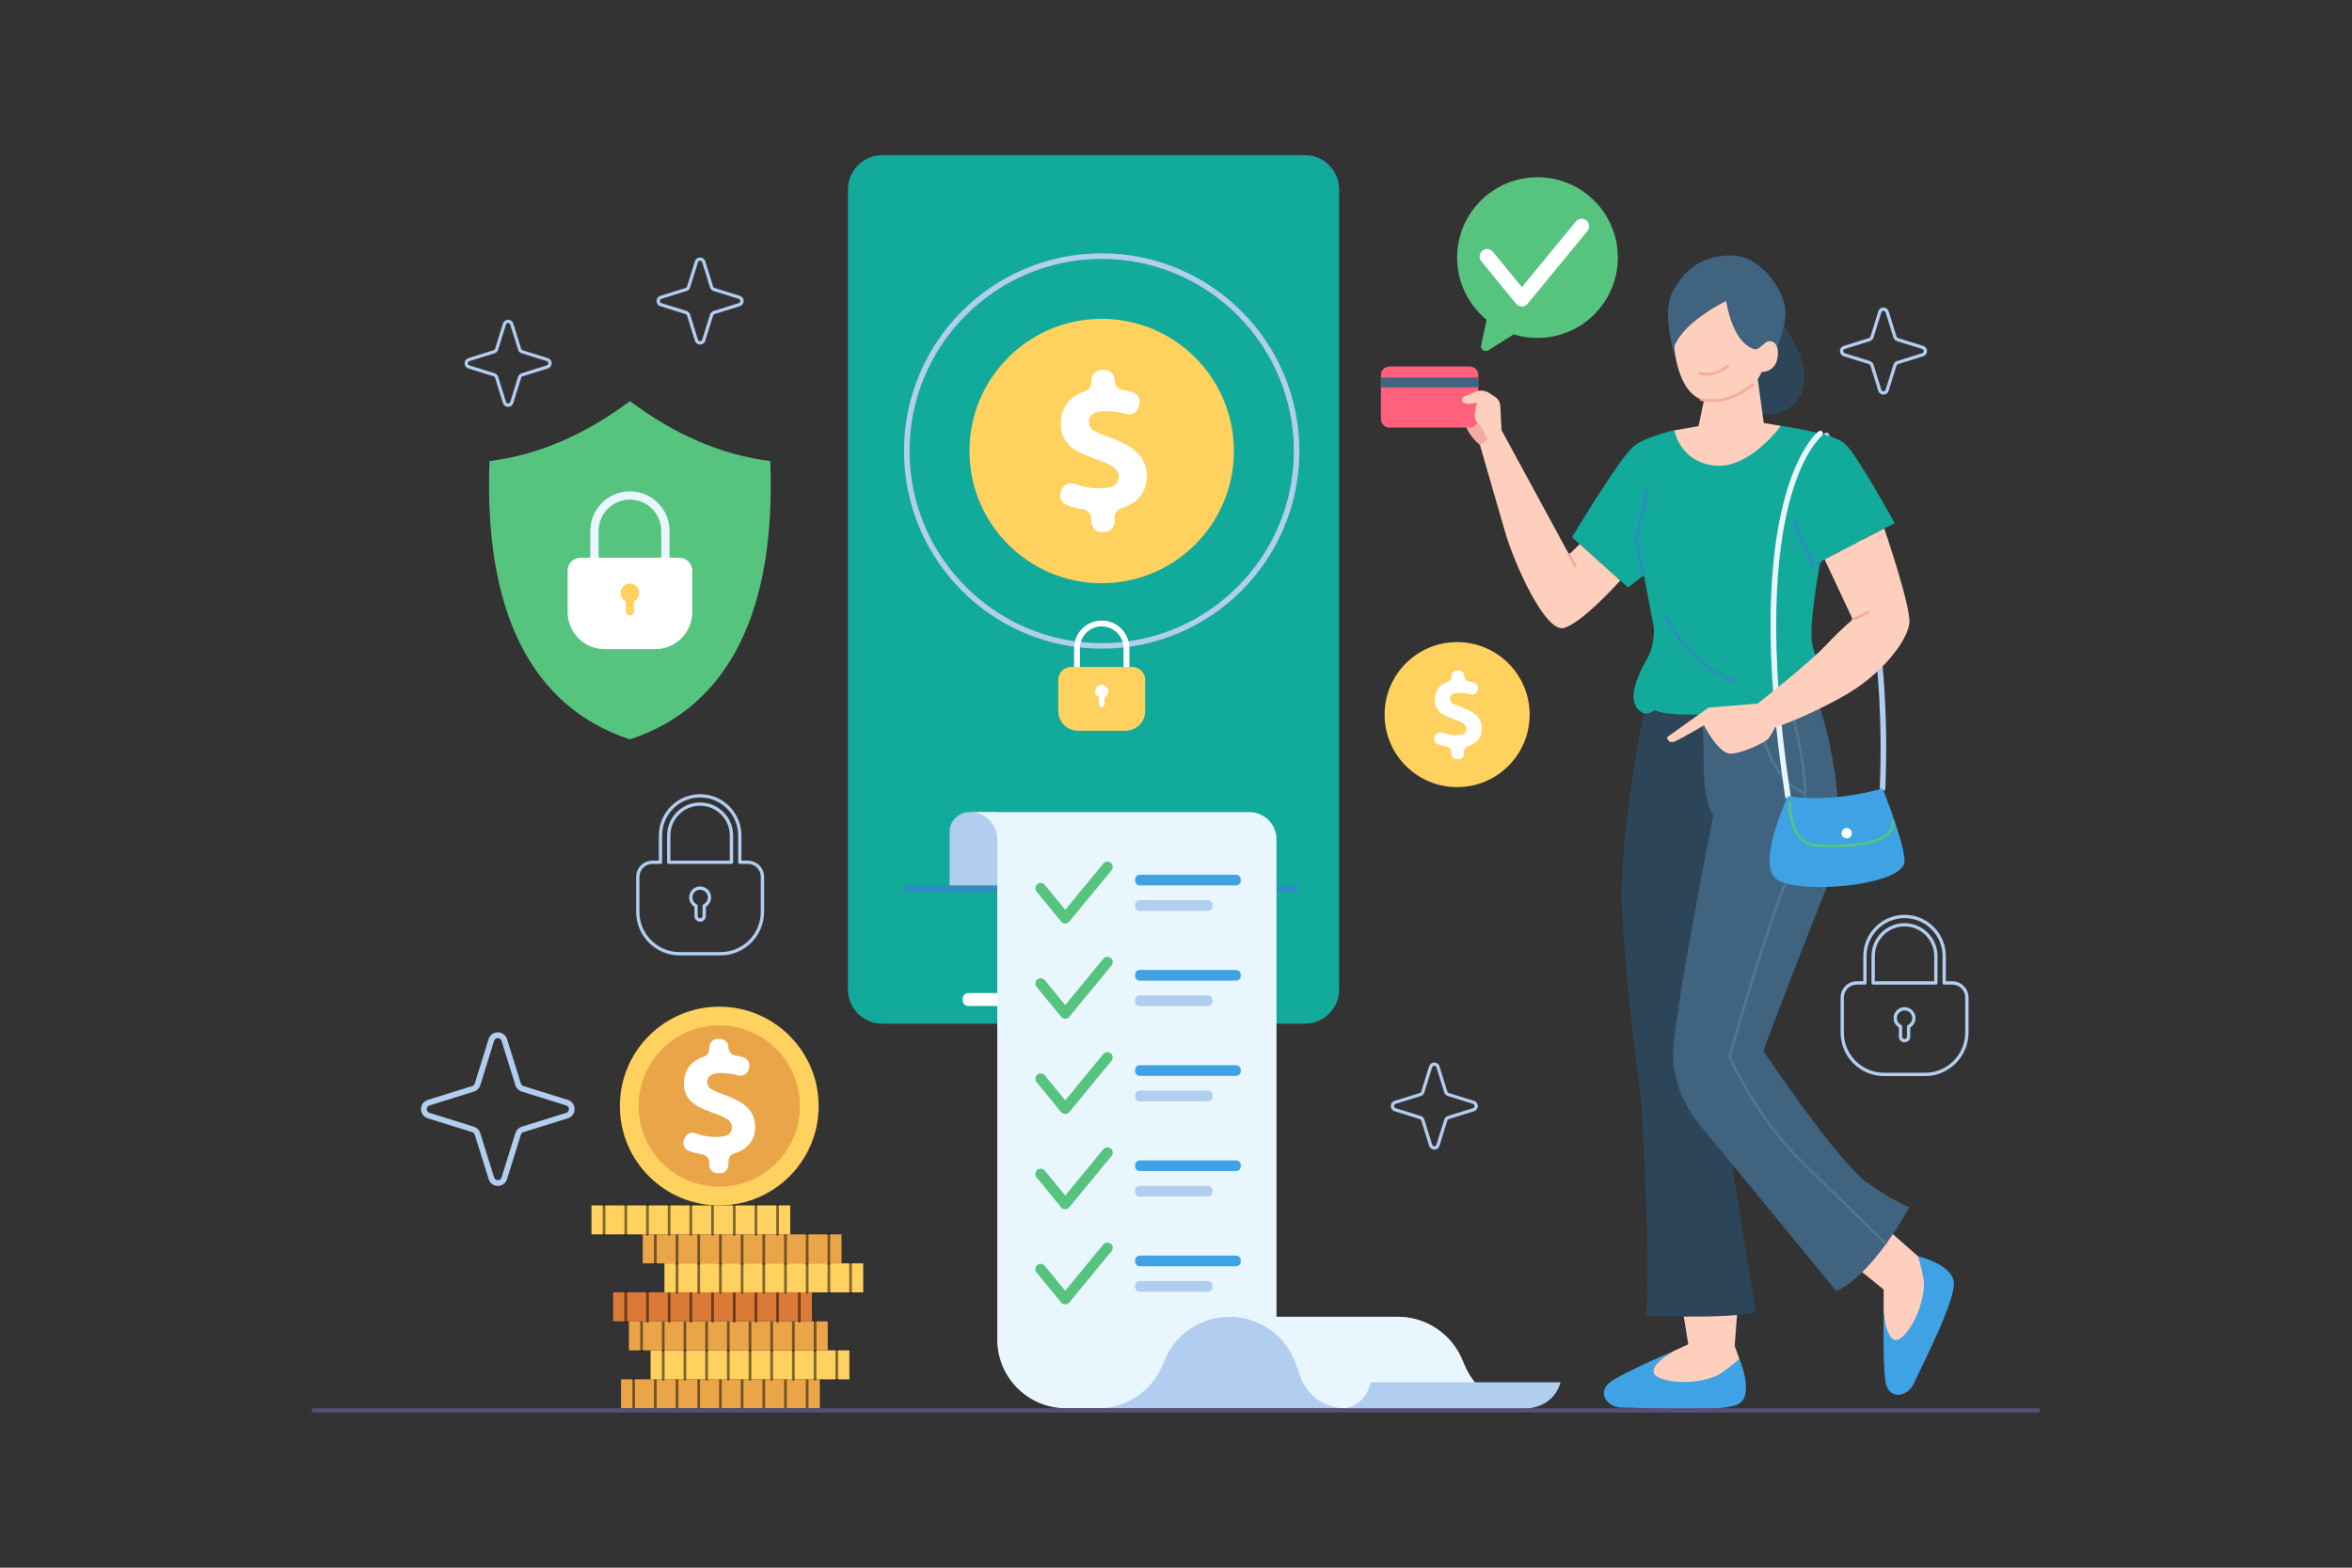 <svg width="4680" height="3120" viewBox="0 0 4680 3120" fill="none" xmlns="http://www.w3.org/2000/svg">
<rect x="0" y="0" width="4680" height="3120" fill="#333333" stroke="none"/>
<path d="M1393.03 685.741C1388.17 685.741 1384.15 682.751 1382.66 678.077L1367.05 627.981C1366.58 626.579 1365.55 625.551 1364.15 625.084L1314.05 609.476C1309.38 608.074 1306.39 603.961 1306.39 599.101C1306.39 594.241 1309.38 590.222 1314.05 588.727L1364.15 573.118C1365.55 572.651 1366.58 571.623 1367.05 570.221L1382.66 520.125C1384.06 515.452 1388.17 512.461 1393.03 512.461C1397.89 512.461 1401.91 515.452 1403.4 520.125L1419.01 570.221C1419.48 571.623 1420.51 572.651 1421.91 573.118L1472.01 588.727C1476.68 590.129 1479.67 594.241 1479.67 599.101C1479.67 603.961 1476.68 607.98 1472.01 609.476L1421.91 625.084C1420.51 625.551 1419.48 626.579 1419.01 627.981L1403.4 678.077C1402 682.751 1397.89 685.741 1393.03 685.741ZM1393.03 518.91C1391.44 518.91 1389.57 519.751 1388.82 521.994L1373.22 572.09C1372.19 575.455 1369.48 578.165 1366.11 579.194L1316.02 594.802C1313.77 595.55 1312.93 597.419 1312.93 599.008C1312.93 600.597 1313.77 602.466 1316.02 603.213L1366.11 618.822C1369.48 619.85 1372.19 622.56 1373.22 625.925L1388.82 676.021C1389.57 678.264 1391.44 679.105 1393.03 679.105C1394.62 679.105 1396.49 678.264 1397.24 676.021L1412.84 625.925C1413.87 622.56 1416.58 619.85 1419.95 618.822L1470.04 603.213C1472.29 602.466 1473.13 600.597 1473.13 599.008C1473.13 597.419 1472.29 595.55 1470.04 594.802L1419.95 579.194C1416.58 578.165 1413.87 575.455 1412.84 572.09L1397.24 521.994C1396.58 519.751 1394.62 518.91 1393.03 518.91Z" fill="#B1CDEF"/>
<path d="M1011.05 809.671C1006.19 809.671 1002.17 806.68 1000.67 802.007L985.064 751.911C984.597 750.509 983.569 749.481 982.167 749.014L932.07 733.405C927.397 732.003 924.406 727.891 924.406 723.031C924.406 718.171 927.397 714.152 932.07 712.656L982.167 697.048C983.569 696.581 984.597 695.553 985.064 694.151L1000.67 644.055C1002.07 639.381 1006.19 636.391 1011.05 636.391C1015.91 636.391 1019.93 639.381 1021.42 644.055L1037.03 694.151C1037.5 695.553 1038.52 696.581 1039.93 697.048L1090.02 712.656C1094.7 714.058 1097.69 718.171 1097.69 723.031C1097.69 727.891 1094.7 731.91 1090.02 733.405L1039.93 749.014C1038.52 749.481 1037.5 750.509 1037.03 751.911L1021.42 802.007C1020.02 806.68 1015.91 809.671 1011.05 809.671ZM1011.05 642.84C1009.46 642.84 1007.59 643.681 1006.84 645.924L991.233 696.02C990.204 699.385 987.494 702.095 984.129 703.123L934.033 718.732C931.79 719.479 930.949 721.349 930.949 722.937C930.949 724.526 931.79 726.396 934.033 727.143L984.129 742.752C987.494 743.78 990.204 746.49 991.233 749.855L1006.84 799.951C1007.59 802.194 1009.46 803.035 1011.05 803.035C1012.64 803.035 1014.5 802.194 1015.25 799.951L1030.86 749.855C1031.89 746.49 1034.6 743.78 1037.96 742.752L1088.06 727.143C1090.3 726.396 1091.14 724.526 1091.14 722.937C1091.14 721.349 1090.3 719.479 1088.06 718.732L1038.06 703.217C1034.69 702.189 1031.98 699.478 1030.95 696.114L1015.25 645.924C1014.5 643.681 1012.64 642.84 1011.05 642.84Z" fill="#B1CDEF"/>
<path d="M3747.74 785.374C3742.88 785.374 3738.86 782.383 3737.36 777.71L3721.75 727.614C3721.29 726.212 3720.26 725.184 3718.86 724.717L3668.76 709.108C3664.09 707.706 3661.1 703.594 3661.1 698.734C3661.1 693.874 3664.09 689.855 3668.76 688.36L3718.86 672.751C3720.26 672.284 3721.29 671.256 3721.75 669.854L3737.36 619.758C3738.76 615.085 3742.88 612.094 3747.74 612.094C3752.6 612.094 3756.62 615.085 3758.11 619.758L3773.72 669.854C3774.19 671.256 3775.21 672.284 3776.62 672.751L3826.71 688.36C3831.39 689.762 3834.38 693.874 3834.38 698.734C3834.38 703.594 3831.39 707.613 3826.71 709.108L3776.62 724.717C3775.21 725.184 3774.19 726.212 3773.72 727.614L3758.11 777.71C3756.62 782.383 3752.6 785.374 3747.74 785.374ZM3747.74 618.636C3746.15 618.636 3744.28 619.477 3743.53 621.72L3727.92 671.817C3726.89 675.181 3724.18 677.892 3720.82 678.92L3670.72 694.528C3668.48 695.276 3667.64 697.145 3667.64 698.734C3667.64 700.323 3668.48 702.192 3670.72 702.94L3720.82 718.548C3724.18 719.576 3726.89 722.287 3727.92 725.651L3743.53 775.748C3744.28 777.991 3746.15 778.832 3747.74 778.832C3749.33 778.832 3751.19 777.991 3751.94 775.748L3767.55 725.651C3768.58 722.287 3771.29 719.576 3774.65 718.548L3824.75 702.94C3826.99 702.192 3827.83 700.323 3827.83 698.734C3827.83 697.145 3826.99 695.276 3824.75 694.528L3774.65 678.92C3771.29 677.892 3768.58 675.181 3767.55 671.817L3751.94 621.72C3751.19 619.384 3749.23 618.636 3747.74 618.636Z" fill="#B1CDEF"/>
<path d="M2853.95 2287.89C2849.09 2287.89 2845.07 2284.9 2843.58 2280.23L2827.97 2230.13C2827.5 2228.73 2826.47 2227.7 2825.07 2227.23L2774.97 2211.62C2770.3 2210.22 2767.31 2206.11 2767.31 2201.25C2767.31 2196.39 2770.3 2192.37 2774.97 2190.88L2825.07 2175.27C2826.47 2174.8 2827.5 2173.77 2827.97 2172.37L2843.58 2122.27C2844.98 2117.6 2849.09 2114.61 2853.95 2114.61C2858.81 2114.61 2862.83 2117.6 2864.32 2122.27L2879.93 2172.37C2880.4 2173.77 2881.43 2174.8 2882.83 2175.27L2932.93 2190.88C2937.6 2192.28 2940.59 2196.39 2940.59 2201.25C2940.59 2206.11 2937.6 2210.13 2932.93 2211.62L2882.83 2227.23C2881.43 2227.7 2880.4 2228.73 2879.93 2230.13L2864.32 2280.23C2862.92 2284.9 2858.81 2287.89 2853.95 2287.89ZM2853.95 2121.06C2852.36 2121.06 2850.49 2121.9 2849.74 2124.14L2834.14 2174.24C2833.11 2177.6 2830.4 2180.31 2827.03 2181.34L2776.94 2196.95C2774.69 2197.7 2773.85 2199.57 2773.85 2201.16C2773.85 2202.75 2774.69 2204.61 2776.94 2205.36L2827.03 2220.97C2830.4 2222 2833.11 2224.71 2834.14 2228.07L2849.74 2278.17C2850.49 2280.41 2852.36 2281.25 2853.95 2281.25C2855.54 2281.25 2857.41 2280.41 2858.16 2278.17L2873.76 2228.07C2874.79 2224.71 2877.5 2222 2880.87 2220.97L2930.96 2205.36C2933.21 2204.61 2934.05 2202.75 2934.05 2201.16C2934.05 2199.57 2933.21 2197.7 2930.96 2196.95L2880.87 2181.34C2877.5 2180.31 2874.79 2177.6 2873.76 2174.24L2858.16 2124.14C2857.41 2121.9 2855.54 2121.06 2853.95 2121.06Z" fill="#B1CDEF"/>
<path d="M990.578 2360.13C981.98 2360.13 974.877 2354.9 972.26 2346.67L944.688 2258.26C943.94 2255.83 942.071 2253.96 939.641 2253.21L851.225 2225.64C843.094 2223.11 837.766 2215.92 837.766 2207.32C837.766 2198.72 843 2191.62 851.225 2189L939.641 2161.43C942.071 2160.68 943.94 2158.81 944.688 2156.38L972.26 2067.97C974.783 2059.84 981.98 2054.51 990.578 2054.51C999.177 2054.51 1006.28 2059.74 1008.9 2067.97L1036.47 2156.38C1037.22 2158.81 1039.09 2160.68 1041.52 2161.43L1129.93 2189C1138.06 2191.52 1143.39 2198.72 1143.39 2207.32C1143.39 2215.92 1138.16 2223.02 1129.93 2225.64L1041.52 2253.21C1039.09 2253.96 1037.22 2255.83 1036.47 2258.26L1008.9 2346.67C1006.28 2354.9 999.177 2360.13 990.578 2360.13ZM990.578 2066C987.868 2066 984.503 2067.41 983.195 2071.42L955.623 2159.84C953.754 2165.82 949.081 2170.59 943.006 2172.46L854.59 2200.03C850.571 2201.24 849.169 2204.61 849.169 2207.41C849.169 2210.12 850.571 2213.49 854.59 2214.8L943.006 2242.37C948.987 2244.24 953.754 2248.91 955.623 2254.99L983.195 2343.4C984.41 2347.42 987.774 2348.82 990.578 2348.82C993.382 2348.82 996.653 2347.42 997.962 2343.4L1025.53 2254.99C1027.4 2249 1032.08 2244.24 1038.15 2242.37L1126.57 2214.8C1130.59 2213.58 1131.99 2210.22 1131.99 2207.41C1131.99 2204.7 1130.59 2201.34 1126.57 2200.03L1038.15 2172.46C1032.17 2170.59 1027.4 2165.92 1025.53 2159.84L997.962 2071.42C996.653 2067.41 993.289 2066 990.578 2066Z" fill="#B1CDEF"/>
<path d="M1433.87 1901.41H1352.28C1304.61 1901.41 1265.83 1862.63 1265.83 1814.96V1745.14C1265.83 1727.29 1280.31 1712.8 1298.17 1712.8H1310.97V1662.71C1310.97 1617.38 1347.79 1580.55 1393.12 1580.55C1438.45 1580.55 1475.28 1617.38 1475.28 1662.71V1712.8H1488.08C1505.93 1712.8 1520.42 1727.29 1520.42 1745.14V1814.96C1520.33 1862.63 1481.54 1901.41 1433.87 1901.41ZM1298.07 1719.35C1283.87 1719.35 1272.37 1730.94 1272.37 1745.05V1814.87C1272.37 1858.89 1308.17 1894.78 1352.28 1894.78H1433.87C1477.89 1894.78 1513.78 1858.98 1513.78 1814.87V1745.05C1513.78 1730.84 1502.29 1719.35 1488.08 1719.35H1472.01C1470.14 1719.35 1468.74 1717.85 1468.74 1716.08V1662.71C1468.74 1621.02 1434.81 1587.1 1393.12 1587.1C1351.44 1587.1 1317.51 1621.02 1317.51 1662.71V1716.08C1317.51 1717.95 1316.02 1719.35 1314.24 1719.35H1298.07ZM1393.12 1834.31C1386.86 1834.31 1381.72 1829.17 1381.72 1822.9V1804.77C1376.11 1801.41 1372.28 1795.61 1371.44 1789.07C1371.35 1788.14 1371.25 1787.11 1371.25 1786.08C1371.25 1779.82 1373.96 1773.74 1378.73 1769.63C1382.75 1766.17 1387.8 1764.21 1393.12 1764.21C1398.45 1764.21 1403.5 1766.17 1407.52 1769.63C1412.28 1773.74 1414.99 1779.72 1414.99 1786.08C1414.99 1787.11 1414.9 1788.14 1414.81 1789.07C1413.87 1795.61 1410.13 1801.31 1404.53 1804.77V1822.9C1404.53 1829.26 1399.39 1834.31 1393.12 1834.31ZM1393.12 1770.85C1389.39 1770.85 1385.83 1772.15 1383.03 1774.58C1379.76 1777.48 1377.8 1781.69 1377.8 1786.08C1377.8 1786.83 1377.89 1787.48 1377.98 1788.14C1378.64 1793.18 1381.81 1797.58 1386.49 1799.82C1387.61 1800.38 1388.36 1801.5 1388.36 1802.81V1822.9C1388.36 1825.52 1390.51 1827.67 1393.12 1827.67C1395.74 1827.67 1397.89 1825.52 1397.89 1822.9V1802.81C1397.89 1801.5 1398.64 1800.38 1399.76 1799.82C1404.34 1797.58 1407.52 1793.18 1408.26 1788.14C1408.36 1787.48 1408.45 1786.83 1408.45 1786.08C1408.45 1781.69 1406.58 1777.48 1403.22 1774.58C1400.41 1772.25 1396.86 1770.85 1393.12 1770.85ZM1455.46 1719.35H1330.69C1328.82 1719.35 1327.42 1717.85 1327.42 1716.08V1662.71C1327.42 1626.54 1356.86 1597 1393.12 1597C1429.29 1597 1458.83 1626.45 1458.83 1662.71V1716.08C1458.73 1717.85 1457.24 1719.35 1455.46 1719.35ZM1333.96 1712.8H1452.1V1662.71C1452.1 1630.18 1425.56 1603.64 1393.03 1603.64C1360.51 1603.64 1333.96 1630.18 1333.96 1662.71V1712.8Z" fill="#B1CDEF"/>
<path d="M3830.45 2141.62H3748.86C3701.19 2141.62 3662.4 2102.83 3662.4 2055.16V1985.25C3662.4 1967.4 3676.89 1952.91 3694.74 1952.91H3707.55V1902.82C3707.55 1857.49 3744.37 1820.66 3789.7 1820.66C3835.03 1820.66 3871.85 1857.49 3871.85 1902.82V1952.91H3884.66C3902.51 1952.91 3917 1967.4 3917 1985.25V2055.07C3916.9 2102.83 3878.12 2141.62 3830.45 2141.62ZM3694.65 1959.55C3680.44 1959.55 3668.95 1971.14 3668.95 1985.25V2055.07C3668.95 2099.09 3704.74 2134.98 3748.86 2134.98H3830.45C3874.47 2134.98 3910.36 2099.18 3910.36 2055.07V1985.25C3910.36 1971.05 3898.87 1959.55 3884.66 1959.55H3868.58C3866.71 1959.55 3865.31 1958.05 3865.31 1956.28V1902.91C3865.31 1861.23 3831.39 1827.3 3789.7 1827.3C3748.02 1827.3 3714.09 1861.23 3714.09 1902.91V1956.28C3714.09 1958.15 3712.59 1959.55 3710.82 1959.55H3694.65ZM3789.7 2074.51C3783.44 2074.51 3778.3 2069.37 3778.3 2063.11V2044.98C3772.69 2041.61 3768.86 2035.82 3768.02 2029.27C3767.92 2028.34 3767.83 2027.31 3767.83 2026.28C3767.83 2020.02 3770.54 2013.95 3775.31 2009.83C3779.33 2006.38 3784.37 2004.41 3789.7 2004.41C3795.03 2004.41 3800.08 2006.38 3804.09 2009.83C3808.86 2013.95 3811.57 2019.93 3811.57 2026.28C3811.57 2027.31 3811.48 2028.34 3811.38 2029.27C3810.45 2035.82 3806.71 2041.52 3801.1 2044.98V2063.11C3801.01 2069.37 3795.96 2074.51 3789.7 2074.51ZM3789.7 2011.05C3785.96 2011.05 3782.41 2012.36 3779.61 2014.79C3776.34 2017.68 3774.37 2021.89 3774.37 2026.28C3774.37 2027.03 3774.47 2027.68 3774.56 2028.34C3775.21 2033.39 3778.39 2037.78 3783.07 2040.02C3784.19 2040.58 3784.93 2041.7 3784.93 2043.01V2063.11C3784.93 2065.72 3787.08 2067.87 3789.7 2067.87C3792.32 2067.87 3794.47 2065.72 3794.47 2063.11V2043.01C3794.47 2041.7 3795.22 2040.58 3796.34 2040.02C3800.92 2037.78 3804.09 2033.39 3804.84 2028.34C3804.94 2027.68 3805.03 2027.03 3805.03 2026.28C3805.03 2021.89 3803.16 2017.68 3799.79 2014.79C3796.9 2012.36 3793.35 2011.05 3789.7 2011.05ZM3851.95 1959.55H3727.17C3725.3 1959.55 3723.9 1958.05 3723.9 1956.28V1902.91C3723.9 1866.74 3753.34 1837.21 3789.61 1837.21C3825.78 1837.21 3855.31 1866.65 3855.31 1902.91V1956.28C3855.31 1958.05 3853.82 1959.55 3851.95 1959.55ZM3730.54 1952.91H3848.68V1902.82C3848.68 1870.29 3822.13 1843.75 3789.61 1843.75C3757.08 1843.75 3730.54 1870.29 3730.54 1902.82V1952.91V1952.91Z" fill="#B1CDEF"/>
<path d="M2596.37 2037.41H1755.48C1717.81 2037.41 1687.25 2006.85 1687.25 1969.18V377.04C1687.25 339.375 1717.81 308.812 1755.48 308.812H2596.37C2634.03 308.812 2664.59 339.375 2664.59 377.04V1969.28C2664.59 2006.94 2634.03 2037.41 2596.37 2037.41Z" fill="#12AA9B"/>
<path d="M2577.3 1776.37H1807.07C1803.61 1776.37 1800.81 1773.57 1800.81 1770.11V1768.52C1800.81 1765.06 1803.61 1762.26 1807.07 1762.26H2577.3C2580.76 1762.26 2583.56 1765.06 2583.56 1768.52V1770.11C2583.66 1773.57 2580.76 1776.37 2577.3 1776.37Z" fill="#2E8CC2"/>
<path d="M2192.14 1290.92C2139.05 1290.92 2087.55 1280.55 2039.05 1259.98C1992.22 1240.17 1950.16 1211.85 1913.99 1175.68C1877.92 1139.6 1849.5 1097.45 1829.69 1050.63C1809.22 1002.12 1798.75 950.621 1798.75 897.534C1798.75 844.447 1809.13 792.949 1829.69 744.442C1849.5 697.617 1877.82 655.559 1913.99 619.388C1950.07 583.312 1992.22 554.899 2039.05 535.085C2087.55 514.616 2139.05 504.148 2192.14 504.148C2245.23 504.148 2296.72 514.523 2345.23 535.085C2392.06 554.899 2434.11 583.218 2470.29 619.388C2506.36 655.465 2534.77 697.617 2554.59 744.442C2575.06 792.949 2585.52 844.447 2585.52 897.534C2585.52 950.621 2575.15 1002.12 2554.59 1050.63C2534.77 1097.45 2506.46 1139.51 2470.29 1175.68C2434.21 1211.76 2392.06 1240.17 2345.23 1259.98C2296.82 1280.55 2245.32 1290.92 2192.14 1290.92ZM2192.14 515.271C1981.29 515.271 1809.78 686.775 1809.78 897.628C1809.78 1108.48 1981.29 1279.98 2192.14 1279.98C2402.99 1279.98 2574.5 1108.48 2574.5 897.628C2574.5 686.775 2402.99 515.271 2192.14 515.271Z" fill="#B1CDEF"/>
<path d="M2457.39 1976.29H1926.98C1920.63 1976.29 1915.49 1981.43 1915.49 1987.78V1990.68C1915.49 1997.04 1920.63 2002.18 1926.98 2002.18H2457.39C2463.74 2002.18 2468.88 1997.04 2468.88 1990.68V1987.78C2468.88 1981.43 2463.74 1976.29 2457.39 1976.29Z" fill="white"/>
<path d="M1929.13 1616.17H1984.46V1762.16H1889.51V1655.89C1889.41 1633.93 1907.17 1616.17 1929.13 1616.17Z" fill="#B1CDEF"/>
<path d="M1930.26 1616.17C1960.16 1616.17 1984.37 1640.38 1984.37 1670.29V2666.14C1984.37 2741.56 2045.5 2802.68 2120.92 2802.68H2676.56C2601.13 2802.68 2540.01 2741.56 2540.01 2666.14V1670.38C2540.01 1640.47 2515.8 1616.27 2485.89 1616.27H1930.26V1616.17Z" fill="#EAF6FD"/>
<path d="M3043.03 2802.78H2184.48C2240.65 2802.78 2291.3 2769.22 2313.08 2717.44L2317.94 2705.95C2339.81 2654.26 2390.47 2620.62 2446.55 2620.62H2780.86C2837.03 2620.62 2887.69 2654.17 2909.47 2705.95L2914.33 2717.44C2936.2 2769.13 2986.85 2802.78 3043.03 2802.78Z" fill="#B1CDEF"/>
<path d="M3043.03 2802.78H2676.56C2636.37 2802.78 2600.57 2777.45 2587.3 2739.5L2578.33 2713.99C2558.7 2658.1 2505.89 2620.71 2446.64 2620.71H2780.96C2837.13 2620.71 2887.78 2654.26 2909.56 2706.04L2914.42 2717.54C2936.2 2769.13 2986.85 2802.78 3043.03 2802.78Z" fill="#EAF6FD"/>
<path d="M2676.56 2802.78C2676.56 2802.78 2718.9 2796.89 2727.21 2751H3105.09C3105.09 2751 3096.49 2795.77 3043.12 2802.78H2676.56Z" fill="#B1CDEF"/>
<path d="M2119.52 1837.96C2116.34 1837.96 2113.35 1836.56 2111.39 1834.13L2062.6 1774.5C2058.86 1770.01 2059.61 1763.38 2064.09 1759.64C2068.58 1755.9 2075.22 1756.65 2078.95 1761.13L2119.61 1810.76L2195.41 1718.61C2199.15 1714.12 2205.78 1713.47 2210.27 1717.2C2214.76 1720.94 2215.41 1727.58 2211.67 1732.07L2127.65 1834.13C2125.69 1836.56 2122.7 1837.96 2119.52 1837.96Z" fill="#56C37F"/>
<path d="M2459.44 1762.16H2268.03C2262.8 1762.16 2258.59 1757.96 2258.59 1752.72V1750.29C2258.59 1745.06 2262.8 1740.85 2268.03 1740.85H2459.44C2464.68 1740.85 2468.88 1745.06 2468.88 1750.29V1752.72C2468.88 1757.96 2464.68 1762.16 2459.44 1762.16Z" fill="#3EA2E5"/>
<path d="M2403.18 1812.82H2268.03C2262.8 1812.82 2258.59 1808.61 2258.59 1803.38V1800.95C2258.59 1795.71 2262.8 1791.51 2268.03 1791.51H2403.18C2408.41 1791.51 2412.62 1795.71 2412.62 1800.95V1803.38C2412.62 1808.61 2408.41 1812.82 2403.18 1812.82Z" fill="#B1CDEF"/>
<path d="M2119.52 2027.5C2116.34 2027.5 2113.35 2026.1 2111.39 2023.67L2062.6 1964.04C2058.86 1959.55 2059.61 1952.91 2064.09 1949.18C2068.58 1945.44 2075.22 1946.19 2078.96 1950.67L2119.61 2000.3L2195.41 1908.15C2199.15 1903.66 2205.78 1903.01 2210.27 1906.74C2214.76 1910.48 2215.41 1917.12 2211.67 1921.6L2127.65 2023.67C2125.69 2026.1 2122.7 2027.5 2119.52 2027.5Z" fill="#56C37F"/>
<path d="M2459.44 1951.71H2268.03C2262.8 1951.71 2258.59 1947.5 2258.59 1942.27V1939.84C2258.59 1934.6 2262.8 1930.4 2268.03 1930.4H2459.44C2464.68 1930.4 2468.88 1934.6 2468.88 1939.84V1942.27C2468.88 1947.5 2464.68 1951.71 2459.44 1951.71Z" fill="#3EA2E5"/>
<path d="M2403.18 2002.36H2268.03C2262.8 2002.36 2258.59 1998.16 2258.59 1992.92V1990.49C2258.59 1985.26 2262.8 1981.05 2268.03 1981.05H2403.18C2408.41 1981.05 2412.62 1985.26 2412.62 1990.49V1992.92C2412.62 1998.16 2408.41 2002.36 2403.18 2002.36Z" fill="#B1CDEF"/>
<path d="M2119.52 2217.05C2116.34 2217.05 2113.35 2215.65 2111.39 2213.22L2062.6 2153.59C2058.86 2149.11 2059.61 2142.47 2064.09 2138.73C2068.58 2134.99 2075.22 2135.74 2078.95 2140.23L2119.61 2189.85L2195.41 2097.7C2199.15 2093.21 2205.78 2092.56 2210.27 2096.3C2214.76 2100.04 2215.41 2106.67 2211.67 2111.16L2127.65 2213.22C2125.69 2215.65 2122.7 2217.05 2119.52 2217.05Z" fill="#56C37F"/>
<path d="M2459.44 2141.25H2268.03C2262.8 2141.25 2258.59 2137.04 2258.59 2131.81V2129.38C2258.59 2124.14 2262.8 2119.94 2268.03 2119.94H2459.44C2464.68 2119.94 2468.88 2124.14 2468.88 2129.38V2131.81C2468.88 2137.04 2464.68 2141.25 2459.44 2141.25Z" fill="#3EA2E5"/>
<path d="M2403.18 2191.81H2268.03C2262.8 2191.81 2258.59 2187.6 2258.59 2182.37V2179.94C2258.59 2174.71 2262.8 2170.5 2268.03 2170.5H2403.18C2408.41 2170.5 2412.62 2174.71 2412.62 2179.94V2182.37C2412.62 2187.6 2408.41 2191.81 2403.18 2191.81Z" fill="#B1CDEF"/>
<path d="M2119.52 2406.59C2116.34 2406.59 2113.35 2405.19 2111.39 2402.76L2062.6 2343.13C2058.86 2338.64 2059.61 2332.01 2064.09 2328.27C2068.58 2324.53 2075.22 2325.28 2078.95 2329.77L2119.61 2379.39L2195.41 2287.24C2199.15 2282.75 2205.78 2282.1 2210.27 2285.84C2214.76 2289.58 2215.41 2296.21 2211.67 2300.7L2127.65 2402.76C2125.69 2405.1 2122.7 2406.59 2119.52 2406.59Z" fill="#56C37F"/>
<path d="M2459.44 2330.7H2268.03C2262.8 2330.7 2258.59 2326.49 2258.59 2321.26V2318.83C2258.59 2313.6 2262.8 2309.39 2268.03 2309.39H2459.44C2464.68 2309.39 2468.88 2313.6 2468.88 2318.83V2321.26C2468.88 2326.49 2464.68 2330.7 2459.44 2330.7Z" fill="#3EA2E5"/>
<path d="M2403.18 2381.35H2268.03C2262.8 2381.35 2258.59 2377.14 2258.59 2371.91V2369.48C2258.59 2364.24 2262.8 2360.04 2268.03 2360.04H2403.18C2408.41 2360.04 2412.62 2364.24 2412.62 2369.48V2371.91C2412.62 2377.14 2408.41 2381.35 2403.18 2381.35Z" fill="#B1CDEF"/>
<path d="M2119.52 2596.04C2116.34 2596.04 2113.35 2594.64 2111.39 2592.21L2062.6 2532.58C2058.86 2528.09 2059.61 2521.45 2064.09 2517.72C2068.58 2513.98 2075.22 2514.72 2078.95 2519.21L2119.61 2568.84L2195.41 2476.68C2199.15 2472.2 2205.78 2471.54 2210.27 2475.28C2214.76 2479.02 2215.41 2485.66 2211.67 2490.14L2127.65 2592.21C2125.69 2594.64 2122.7 2596.04 2119.52 2596.04Z" fill="#56C37F"/>
<path d="M2459.44 2520.24H2268.03C2262.8 2520.24 2258.59 2516.03 2258.59 2510.8V2508.37C2258.59 2503.14 2262.8 2498.93 2268.03 2498.93H2459.44C2464.68 2498.93 2468.88 2503.14 2468.88 2508.37V2510.8C2468.88 2516.03 2464.68 2520.24 2459.44 2520.24Z" fill="#3EA2E5"/>
<path d="M2403.18 2570.9H2268.03C2262.8 2570.9 2258.59 2566.69 2258.59 2561.46V2559.03C2258.59 2553.79 2262.8 2549.59 2268.03 2549.59H2403.18C2408.41 2549.59 2412.62 2553.79 2412.62 2559.03V2561.46C2412.62 2566.69 2408.41 2570.9 2403.18 2570.9Z" fill="#B1CDEF"/>
<path d="M2241.49 1377.94H2142.98C2139.8 1377.94 2137.18 1375.32 2137.18 1372.14V1290.08C2137.18 1259.71 2161.86 1235.03 2192.23 1235.03C2222.61 1235.03 2247.28 1259.71 2247.28 1290.08V1372.14C2247.19 1375.41 2244.67 1377.94 2241.49 1377.94ZM2148.68 1366.44H2235.69V1290.08C2235.69 1266.06 2216.16 1246.62 2192.23 1246.62C2168.31 1246.62 2148.77 1266.15 2148.77 1290.08V1366.44H2148.68Z" fill="white"/>
<path d="M2252.89 1327.37H2131.39C2117.18 1327.37 2105.69 1338.86 2105.69 1353.07V1415.13C2105.69 1436.72 2123.26 1454.29 2144.85 1454.29H2239.52C2261.11 1454.29 2278.69 1436.72 2278.69 1415.13V1353.07C2278.69 1338.86 2267.1 1327.37 2252.89 1327.37Z" fill="#FFD15F"/>
<path d="M2205.22 1376.16C2205.22 1368.97 2199.43 1363.17 2192.23 1363.17C2185.04 1363.17 2179.24 1368.97 2179.24 1376.16C2179.24 1381.3 2182.23 1385.7 2186.53 1387.85V1401.87C2186.53 1404.95 2189.05 1407.47 2192.14 1407.47C2195.22 1407.47 2197.75 1404.95 2197.75 1401.87V1387.85C2202.14 1385.79 2205.22 1381.3 2205.22 1376.16Z" fill="white"/>
<path d="M2192.14 1160.72C2337.44 1160.72 2455.24 1042.93 2455.24 897.622C2455.24 752.317 2337.44 634.523 2192.14 634.523C2046.83 634.523 1929.04 752.317 1929.04 897.622C1929.04 1042.93 2046.83 1160.72 2192.14 1160.72Z" fill="#FFD15F"/>
<path d="M2171.67 1033.42C2171.67 1023.41 2164.29 1015 2154.38 1013.41C2144.29 1011.92 2135.69 1009.77 2128.49 1007.15C2126.34 1006.4 2124.38 1005.66 2122.42 1004.91C2112.04 1000.98 2106.81 989.394 2110.64 979.02L2112.23 974.721C2116.06 964.44 2127.37 959.206 2137.74 962.757C2141.58 964.066 2145.59 965.374 2149.89 966.589C2161.67 969.954 2174.1 971.73 2187.28 971.73C2202.14 971.73 2212.23 969.767 2217.75 965.748C2223.17 961.729 2225.97 956.122 2225.97 948.831C2225.97 944.252 2224.85 940.233 2222.7 936.962C2220.55 933.69 2217.37 930.7 2213.26 927.989C2209.15 925.279 2203.92 922.662 2197.56 920.138C2191.2 917.615 2183.91 914.811 2175.69 911.914C2167.65 909.016 2159.8 905.745 2152.14 902.287C2144.47 898.735 2137.56 894.436 2131.39 889.389C2125.22 884.249 2120.17 878.08 2116.43 870.603C2112.7 863.219 2110.83 854.247 2110.83 843.779C2110.83 835.741 2111.95 828.077 2114.28 820.6C2116.62 813.217 2120.17 806.487 2125.03 800.412C2129.89 794.337 2136.25 789.197 2144.01 784.897C2148.21 782.561 2152.88 780.598 2157.93 779.009C2166.16 776.392 2171.67 768.541 2171.67 759.849V756.391C2171.67 745.269 2180.74 736.203 2191.86 736.203H2197.47C2208.59 736.203 2217.65 745.269 2217.65 756.391C2217.65 766.205 2224.76 774.71 2234.48 776.299C2240.18 777.233 2245.51 778.355 2250.27 779.57C2251.3 779.85 2252.33 780.131 2253.36 780.411C2263.92 783.402 2270.09 794.244 2267.28 804.805L2266.07 809.572C2263.26 820.507 2252.05 826.956 2241.11 823.965C2238.4 823.217 2235.6 822.563 2232.8 821.909C2222.23 819.479 2211.11 818.264 2199.43 818.264C2187.75 818.264 2179.43 820.226 2174.29 824.058C2169.15 827.984 2166.62 833.031 2166.62 839.386C2166.62 843.312 2167.37 846.583 2168.96 849.387C2170.55 852.191 2173.07 854.714 2176.44 856.864C2179.8 859.014 2184.01 861.163 2189.05 863.219C2194.01 865.276 2200.08 867.519 2207.09 869.949C2217.75 873.874 2227.65 878.08 2236.81 882.753C2245.88 887.333 2253.82 892.66 2260.46 898.642C2267.1 904.624 2272.33 911.54 2276.16 919.578C2279.9 927.615 2281.77 936.962 2281.77 947.616C2281.77 954.907 2280.65 962.103 2278.5 969.3C2276.35 976.497 2272.7 983.039 2267.56 989.114C2262.42 995.189 2255.88 1000.42 2247.66 1004.82C2243.08 1007.25 2237.84 1009.4 2232.05 1011.08C2223.45 1013.6 2217.65 1021.45 2217.65 1030.42V1038.65C2217.65 1049.77 2208.59 1058.84 2197.47 1058.84H2191.86C2180.74 1058.84 2171.67 1049.77 2171.67 1038.65V1033.42V1033.42Z" fill="white"/>
<path d="M3059.29 672.573C3147.61 672.573 3219.2 600.976 3219.2 512.657C3219.2 424.339 3147.61 352.742 3059.29 352.742C2970.97 352.742 2899.37 424.339 2899.37 512.657C2899.37 600.976 2970.97 672.573 3059.29 672.573Z" fill="#56C37F"/>
<path d="M2961.15 622.945L2947.13 687.248C2945.36 695.379 2954.24 701.548 2961.25 697.155L3024.71 657.527L2961.15 622.945Z" fill="#56C37F"/>
<path d="M3028.17 609.95C3023.68 609.95 3019.38 607.894 3016.58 604.436L2947.41 519.945C2942.18 513.59 2943.11 504.15 2949.56 498.916C2955.92 493.682 2965.36 494.617 2970.59 501.066L3028.17 571.443L3135.65 440.782C3140.88 434.427 3150.32 433.492 3156.68 438.726C3163.03 443.96 3163.97 453.4 3158.73 459.755L3039.66 604.529C3036.86 607.988 3032.65 609.95 3028.17 609.95Z" fill="white"/>
<path d="M1631.27 2745.11H1235.73V2802.78H1631.27V2745.11Z" fill="#EAA549"/>
<g opacity="0.5">
<path d="M1260.87 2805.49C1259.38 2805.49 1258.16 2804.27 1258.16 2802.78V2745.11C1258.16 2743.61 1259.38 2742.4 1260.87 2742.4C1262.37 2742.4 1263.58 2743.61 1263.58 2745.11V2802.78C1263.58 2804.27 1262.37 2805.49 1260.87 2805.49Z" fill="black"/>
</g>
<g opacity="0.5">
<path d="M1303.96 2805.49C1302.46 2805.49 1301.25 2804.27 1301.25 2802.78V2745.11C1301.25 2743.61 1302.46 2742.4 1303.96 2742.4C1305.46 2742.4 1306.67 2743.61 1306.67 2745.11V2802.78C1306.76 2804.27 1305.55 2805.49 1303.96 2805.49Z" fill="black"/>
</g>
<g opacity="0.5">
<path d="M1347.14 2805.49C1345.64 2805.49 1344.43 2804.27 1344.43 2802.78V2745.11C1344.43 2743.61 1345.64 2742.4 1347.14 2742.4C1348.63 2742.4 1349.85 2743.61 1349.85 2745.11V2802.78C1349.94 2804.27 1348.73 2805.49 1347.14 2805.49Z" fill="black"/>
</g>
<g opacity="0.5">
<path d="M1390.32 2805.49C1388.82 2805.49 1387.61 2804.27 1387.61 2802.78V2745.11C1387.61 2743.61 1388.82 2742.4 1390.32 2742.4C1391.82 2742.4 1393.03 2743.61 1393.03 2745.11V2802.78C1393.03 2804.27 1391.82 2805.49 1390.32 2805.49Z" fill="black"/>
</g>
<g opacity="0.5">
<path d="M1433.5 2805.49C1432 2805.49 1430.79 2804.27 1430.79 2802.78V2745.11C1430.79 2743.61 1432 2742.4 1433.5 2742.4C1434.99 2742.4 1436.21 2743.61 1436.21 2745.11V2802.78C1436.21 2804.27 1434.99 2805.49 1433.5 2805.49Z" fill="black"/>
</g>
<g opacity="0.5">
<path d="M1476.68 2805.49C1475.18 2805.49 1473.97 2804.27 1473.97 2802.78V2745.11C1473.97 2743.61 1475.18 2742.4 1476.68 2742.4C1478.17 2742.4 1479.39 2743.61 1479.39 2745.11V2802.78C1479.39 2804.27 1478.17 2805.49 1476.68 2805.49Z" fill="black"/>
</g>
<g opacity="0.5">
<path d="M1519.77 2805.49C1518.27 2805.49 1517.06 2804.27 1517.06 2802.78V2745.11C1517.06 2743.61 1518.27 2742.4 1519.77 2742.4C1521.26 2742.4 1522.48 2743.61 1522.48 2745.11V2802.78C1522.57 2804.27 1521.35 2805.49 1519.77 2805.49Z" fill="black"/>
</g>
<g opacity="0.5">
<path d="M1562.95 2805.49C1561.45 2805.49 1560.24 2804.27 1560.24 2802.78V2745.11C1560.24 2743.61 1561.45 2742.4 1562.95 2742.4C1564.44 2742.4 1565.66 2743.61 1565.66 2745.11V2802.78C1565.75 2804.27 1564.53 2805.49 1562.95 2805.49Z" fill="black"/>
</g>
<g opacity="0.5">
<path d="M1606.13 2805.49C1604.63 2805.49 1603.42 2804.27 1603.42 2802.78V2745.11C1603.42 2743.61 1604.63 2742.4 1606.13 2742.4C1607.62 2742.4 1608.84 2743.61 1608.84 2745.11V2802.78C1608.93 2804.27 1607.62 2805.49 1606.13 2805.49Z" fill="black"/>
</g>
<path d="M1690.15 2687.44H1294.61V2745.1H1690.15V2687.44Z" fill="#FFD15F"/>
<g opacity="0.5">
<path d="M1319.66 2747.82C1318.17 2747.82 1316.95 2746.61 1316.95 2745.11V2687.44C1316.95 2685.95 1318.17 2684.73 1319.66 2684.73C1321.16 2684.73 1322.37 2685.95 1322.37 2687.44V2745.11C1322.47 2746.61 1321.25 2747.82 1319.66 2747.82Z" fill="black"/>
</g>
<g opacity="0.5">
<path d="M1362.84 2747.82C1361.35 2747.82 1360.13 2746.61 1360.13 2745.11V2687.44C1360.13 2685.95 1361.35 2684.73 1362.84 2684.73C1364.34 2684.73 1365.55 2685.95 1365.55 2687.44V2745.11C1365.65 2746.61 1364.34 2747.82 1362.84 2747.82Z" fill="black"/>
</g>
<g opacity="0.5">
<path d="M1406.02 2747.82C1404.53 2747.82 1403.31 2746.61 1403.31 2745.11V2687.44C1403.31 2685.95 1404.53 2684.73 1406.02 2684.73C1407.52 2684.73 1408.73 2685.95 1408.73 2687.44V2745.11C1408.73 2746.61 1407.52 2747.82 1406.02 2747.82Z" fill="black"/>
</g>
<g opacity="0.5">
<path d="M1449.2 2747.82C1447.71 2747.82 1446.49 2746.61 1446.49 2745.11V2687.44C1446.49 2685.95 1447.71 2684.73 1449.2 2684.73C1450.7 2684.73 1451.91 2685.95 1451.91 2687.44V2745.11C1451.91 2746.61 1450.7 2747.82 1449.2 2747.82Z" fill="black"/>
</g>
<g opacity="0.5">
<path d="M1492.38 2747.82C1490.89 2747.82 1489.67 2746.61 1489.67 2745.11V2687.44C1489.67 2685.95 1490.89 2684.73 1492.38 2684.73C1493.88 2684.73 1495.09 2685.95 1495.09 2687.44V2745.11C1495.09 2746.61 1493.88 2747.82 1492.38 2747.82Z" fill="black"/>
</g>
<g opacity="0.5">
<path d="M1535.47 2747.82C1533.97 2747.82 1532.76 2746.61 1532.76 2745.11V2687.44C1532.76 2685.95 1533.97 2684.73 1535.47 2684.73C1536.96 2684.73 1538.18 2685.95 1538.18 2687.44V2745.11C1538.27 2746.61 1537.06 2747.82 1535.47 2747.82Z" fill="black"/>
</g>
<g opacity="0.5">
<path d="M1578.65 2747.82C1577.15 2747.82 1575.94 2746.61 1575.94 2745.11V2687.44C1575.94 2685.95 1577.15 2684.73 1578.65 2684.73C1580.14 2684.73 1581.36 2685.95 1581.36 2687.44V2745.11C1581.45 2746.61 1580.14 2747.82 1578.65 2747.82Z" fill="black"/>
</g>
<g opacity="0.5">
<path d="M1621.83 2747.82C1620.33 2747.82 1619.12 2746.61 1619.12 2745.11V2687.44C1619.12 2685.95 1620.33 2684.73 1621.83 2684.73C1623.32 2684.73 1624.54 2685.95 1624.54 2687.44V2745.11C1624.54 2746.61 1623.32 2747.82 1621.83 2747.82Z" fill="black"/>
</g>
<g opacity="0.5">
<path d="M1665.01 2747.82C1663.51 2747.82 1662.3 2746.61 1662.3 2745.11V2687.44C1662.3 2685.95 1663.51 2684.73 1665.01 2684.73C1666.5 2684.73 1667.72 2685.95 1667.72 2687.44V2745.11C1667.72 2746.61 1666.5 2747.82 1665.01 2747.82Z" fill="black"/>
</g>
<path d="M1646.97 2629.77H1251.43V2687.43H1646.97V2629.77Z" fill="#EAA549"/>
<g opacity="0.5">
<path d="M1276.57 2690.13C1275.08 2690.13 1273.86 2688.92 1273.86 2687.42V2629.76C1273.86 2628.26 1275.08 2627.05 1276.57 2627.05C1278.07 2627.05 1279.29 2628.26 1279.29 2629.76V2687.42C1279.29 2688.92 1278.07 2690.13 1276.57 2690.13Z" fill="black"/>
</g>
<g opacity="0.5">
<path d="M1319.66 2690.13C1318.17 2690.13 1316.95 2688.92 1316.95 2687.42V2629.76C1316.95 2628.26 1318.17 2627.05 1319.66 2627.05C1321.16 2627.05 1322.37 2628.26 1322.37 2629.76V2687.42C1322.47 2688.92 1321.25 2690.13 1319.66 2690.13Z" fill="black"/>
</g>
<g opacity="0.5">
<path d="M1362.84 2690.13C1361.35 2690.13 1360.13 2688.92 1360.13 2687.42V2629.76C1360.13 2628.26 1361.35 2627.05 1362.84 2627.05C1364.34 2627.05 1365.55 2628.26 1365.55 2629.76V2687.42C1365.65 2688.92 1364.34 2690.13 1362.84 2690.13Z" fill="black"/>
</g>
<g opacity="0.5">
<path d="M1406.02 2690.13C1404.53 2690.13 1403.31 2688.92 1403.31 2687.42V2629.76C1403.31 2628.26 1404.53 2627.05 1406.02 2627.05C1407.52 2627.05 1408.73 2628.26 1408.73 2629.76V2687.42C1408.73 2688.92 1407.52 2690.13 1406.02 2690.13Z" fill="black"/>
</g>
<g opacity="0.5">
<path d="M1449.2 2690.13C1447.71 2690.13 1446.49 2688.92 1446.49 2687.42V2629.76C1446.49 2628.26 1447.71 2627.05 1449.2 2627.05C1450.7 2627.05 1451.91 2628.26 1451.91 2629.76V2687.42C1451.91 2688.92 1450.7 2690.13 1449.2 2690.13Z" fill="black"/>
</g>
<g opacity="0.5">
<path d="M1492.38 2690.13C1490.89 2690.13 1489.67 2688.92 1489.67 2687.42V2629.76C1489.67 2628.26 1490.89 2627.05 1492.38 2627.05C1493.88 2627.05 1495.09 2628.26 1495.09 2629.76V2687.42C1495.09 2688.92 1493.88 2690.13 1492.38 2690.13Z" fill="black"/>
</g>
<g opacity="0.5">
<path d="M1535.47 2690.13C1533.97 2690.13 1532.76 2688.92 1532.76 2687.42V2629.76C1532.76 2628.26 1533.97 2627.05 1535.47 2627.05C1536.96 2627.05 1538.18 2628.26 1538.18 2629.76V2687.42C1538.27 2688.92 1537.06 2690.13 1535.47 2690.13Z" fill="black"/>
</g>
<g opacity="0.5">
<path d="M1578.65 2690.13C1577.15 2690.13 1575.94 2688.92 1575.94 2687.42V2629.76C1575.94 2628.26 1577.15 2627.05 1578.65 2627.05C1580.14 2627.05 1581.36 2628.26 1581.36 2629.76V2687.42C1581.45 2688.92 1580.14 2690.13 1578.65 2690.13Z" fill="black"/>
</g>
<g opacity="0.5">
<path d="M1621.83 2690.13C1620.33 2690.13 1619.12 2688.92 1619.12 2687.42V2629.76C1619.12 2628.26 1620.33 2627.05 1621.83 2627.05C1623.32 2627.05 1624.54 2628.26 1624.54 2629.76V2687.42C1624.54 2688.92 1623.32 2690.13 1621.83 2690.13Z" fill="black"/>
</g>
<path d="M1615.57 2572.01H1220.03V2629.67H1615.57V2572.01Z" fill="#DB7937"/>
<g opacity="0.5">
<path d="M1245.17 2632.49C1243.68 2632.49 1242.46 2631.27 1242.46 2629.78V2572.11C1242.46 2570.61 1243.68 2569.4 1245.17 2569.4C1246.67 2569.4 1247.88 2570.61 1247.88 2572.11V2629.78C1247.88 2631.27 1246.67 2632.49 1245.17 2632.49Z" fill="black"/>
</g>
<g opacity="0.5">
<path d="M1288.35 2632.49C1286.86 2632.49 1285.64 2631.27 1285.64 2629.78V2572.11C1285.64 2570.61 1286.86 2569.4 1288.35 2569.4C1289.85 2569.4 1291.06 2570.61 1291.06 2572.11V2629.78C1291.06 2631.27 1289.85 2632.49 1288.35 2632.49Z" fill="black"/>
</g>
<g opacity="0.5">
<path d="M1331.44 2632.49C1329.94 2632.49 1328.73 2631.27 1328.73 2629.78V2572.11C1328.73 2570.61 1329.94 2569.4 1331.44 2569.4C1332.93 2569.4 1334.15 2570.61 1334.15 2572.11V2629.78C1334.24 2631.27 1333.03 2632.49 1331.44 2632.49Z" fill="black"/>
</g>
<g opacity="0.5">
<path d="M1374.62 2632.49C1373.12 2632.49 1371.91 2631.27 1371.91 2629.78V2572.11C1371.91 2570.61 1373.12 2569.4 1374.62 2569.4C1376.11 2569.4 1377.33 2570.61 1377.33 2572.11V2629.78C1377.42 2631.27 1376.11 2632.49 1374.62 2632.49Z" fill="black"/>
</g>
<g opacity="0.5">
<path d="M1417.8 2632.49C1416.3 2632.49 1415.09 2631.27 1415.09 2629.78V2572.11C1415.09 2570.61 1416.3 2569.4 1417.8 2569.4C1419.29 2569.4 1420.51 2570.61 1420.51 2572.11V2629.78C1420.51 2631.27 1419.29 2632.49 1417.8 2632.49Z" fill="black"/>
</g>
<g opacity="0.5">
<path d="M1460.98 2632.49C1459.48 2632.49 1458.27 2631.27 1458.27 2629.78V2572.11C1458.27 2570.61 1459.48 2569.4 1460.98 2569.4C1462.47 2569.4 1463.69 2570.61 1463.69 2572.11V2629.78C1463.69 2631.27 1462.47 2632.49 1460.98 2632.49Z" fill="black"/>
</g>
<g opacity="0.5">
<path d="M1504.16 2632.49C1502.66 2632.49 1501.45 2631.27 1501.45 2629.78V2572.11C1501.45 2570.61 1502.66 2569.4 1504.16 2569.4C1505.65 2569.4 1506.87 2570.61 1506.87 2572.11V2629.78C1506.87 2631.27 1505.65 2632.49 1504.16 2632.49Z" fill="black"/>
</g>
<g opacity="0.5">
<path d="M1547.24 2632.49C1545.75 2632.49 1544.53 2631.27 1544.53 2629.78V2572.11C1544.53 2570.61 1545.75 2569.4 1547.24 2569.4C1548.74 2569.4 1549.95 2570.61 1549.95 2572.11V2629.78C1550.05 2631.27 1548.83 2632.49 1547.24 2632.49Z" fill="black"/>
</g>
<g opacity="0.5">
<path d="M1590.42 2632.49C1588.93 2632.49 1587.71 2631.27 1587.71 2629.78V2572.11C1587.71 2570.61 1588.93 2569.4 1590.42 2569.4C1591.92 2569.4 1593.13 2570.61 1593.13 2572.11V2629.78C1593.23 2631.27 1591.92 2632.49 1590.42 2632.49Z" fill="black"/>
</g>
<path d="M1717.63 2514.34H1322.09V2572.01H1717.63V2514.34Z" fill="#FFD15F"/>
<g opacity="0.5">
<path d="M1347.14 2574.81C1345.64 2574.81 1344.43 2573.6 1344.43 2572.1V2514.44C1344.43 2512.94 1345.64 2511.73 1347.14 2511.73C1348.63 2511.73 1349.85 2512.94 1349.85 2514.44V2572.1C1349.94 2573.6 1348.73 2574.81 1347.14 2574.81Z" fill="black"/>
</g>
<g opacity="0.5">
<path d="M1390.32 2574.81C1388.82 2574.81 1387.61 2573.6 1387.61 2572.1V2514.44C1387.61 2512.94 1388.82 2511.73 1390.32 2511.73C1391.81 2511.73 1393.03 2512.94 1393.03 2514.44V2572.1C1393.03 2573.6 1391.81 2574.81 1390.32 2574.81Z" fill="black"/>
</g>
<g opacity="0.5">
<path d="M1433.5 2574.81C1432 2574.81 1430.79 2573.6 1430.79 2572.1V2514.44C1430.79 2512.94 1432 2511.73 1433.5 2511.73C1434.99 2511.73 1436.21 2512.94 1436.21 2514.44V2572.1C1436.21 2573.6 1434.99 2574.81 1433.5 2574.81Z" fill="black"/>
</g>
<g opacity="0.5">
<path d="M1476.68 2574.81C1475.18 2574.81 1473.97 2573.6 1473.97 2572.1V2514.44C1473.97 2512.94 1475.18 2511.73 1476.68 2511.73C1478.17 2511.73 1479.39 2512.94 1479.39 2514.44V2572.1C1479.39 2573.6 1478.17 2574.81 1476.68 2574.81Z" fill="black"/>
</g>
<g opacity="0.5">
<path d="M1519.77 2574.81C1518.27 2574.81 1517.06 2573.6 1517.06 2572.1V2514.44C1517.06 2512.94 1518.27 2511.73 1519.77 2511.73C1521.26 2511.73 1522.48 2512.94 1522.48 2514.44V2572.1C1522.57 2573.6 1521.35 2574.81 1519.77 2574.81Z" fill="black"/>
</g>
<g opacity="0.5">
<path d="M1562.95 2574.81C1561.45 2574.81 1560.23 2573.6 1560.23 2572.1V2514.44C1560.23 2512.94 1561.45 2511.73 1562.95 2511.73C1564.44 2511.73 1565.66 2512.94 1565.66 2514.44V2572.1C1565.75 2573.6 1564.53 2574.81 1562.95 2574.81Z" fill="black"/>
</g>
<g opacity="0.5">
<path d="M1606.13 2574.81C1604.63 2574.81 1603.41 2573.6 1603.41 2572.1V2514.44C1603.41 2512.94 1604.63 2511.73 1606.13 2511.73C1607.62 2511.73 1608.84 2512.94 1608.84 2514.44V2572.1C1608.93 2573.6 1607.62 2574.81 1606.13 2574.81Z" fill="black"/>
</g>
<g opacity="0.5">
<path d="M1649.3 2574.81C1647.81 2574.81 1646.59 2573.6 1646.59 2572.1V2514.44C1646.59 2512.94 1647.81 2511.73 1649.3 2511.73C1650.8 2511.73 1652.02 2512.94 1652.02 2514.44V2572.1C1652.02 2573.6 1650.8 2574.81 1649.3 2574.81Z" fill="black"/>
</g>
<g opacity="0.5">
<path d="M1692.49 2574.81C1690.99 2574.81 1689.77 2573.6 1689.77 2572.1V2514.44C1689.77 2512.94 1690.99 2511.73 1692.49 2511.73C1693.98 2511.73 1695.2 2512.94 1695.2 2514.44V2572.1C1695.2 2573.6 1693.98 2574.81 1692.49 2574.81Z" fill="black"/>
</g>
<path d="M1674.45 2456.68H1278.91V2514.35H1674.45V2456.68Z" fill="#EAA549"/>
<g opacity="0.5">
<path d="M1303.96 2517.15C1302.46 2517.15 1301.25 2515.93 1301.25 2514.44V2456.77C1301.25 2455.28 1302.46 2454.06 1303.96 2454.06C1305.46 2454.06 1306.67 2455.28 1306.67 2456.77V2514.44C1306.76 2515.93 1305.55 2517.15 1303.96 2517.15Z" fill="black"/>
</g>
<g opacity="0.5">
<path d="M1347.14 2517.15C1345.64 2517.15 1344.43 2515.93 1344.43 2514.44V2456.77C1344.43 2455.28 1345.64 2454.06 1347.14 2454.06C1348.63 2454.06 1349.85 2455.28 1349.85 2456.77V2514.44C1349.94 2515.93 1348.73 2517.15 1347.14 2517.15Z" fill="black"/>
</g>
<g opacity="0.5">
<path d="M1390.32 2517.15C1388.82 2517.15 1387.61 2515.93 1387.61 2514.44V2456.77C1387.61 2455.28 1388.82 2454.06 1390.32 2454.06C1391.82 2454.06 1393.03 2455.28 1393.03 2456.77V2514.44C1393.03 2515.93 1391.82 2517.15 1390.32 2517.15Z" fill="black"/>
</g>
<g opacity="0.5">
<path d="M1433.5 2517.15C1432 2517.15 1430.79 2515.93 1430.79 2514.44V2456.77C1430.79 2455.28 1432 2454.06 1433.5 2454.06C1434.99 2454.06 1436.21 2455.28 1436.21 2456.77V2514.44C1436.21 2515.93 1434.99 2517.15 1433.5 2517.15Z" fill="black"/>
</g>
<g opacity="0.5">
<path d="M1476.68 2517.15C1475.18 2517.15 1473.97 2515.93 1473.97 2514.44V2456.77C1473.97 2455.28 1475.18 2454.06 1476.68 2454.06C1478.17 2454.06 1479.39 2455.28 1479.39 2456.77V2514.44C1479.39 2515.93 1478.17 2517.15 1476.68 2517.15Z" fill="black"/>
</g>
<g opacity="0.5">
<path d="M1519.77 2517.15C1518.27 2517.15 1517.06 2515.93 1517.06 2514.44V2456.77C1517.06 2455.28 1518.27 2454.06 1519.77 2454.06C1521.26 2454.06 1522.48 2455.28 1522.48 2456.77V2514.44C1522.57 2515.93 1521.35 2517.15 1519.77 2517.15Z" fill="black"/>
</g>
<g opacity="0.5">
<path d="M1562.95 2517.15C1561.45 2517.15 1560.24 2515.93 1560.24 2514.44V2456.77C1560.24 2455.28 1561.45 2454.06 1562.95 2454.06C1564.44 2454.06 1565.66 2455.28 1565.66 2456.77V2514.44C1565.75 2515.93 1564.53 2517.15 1562.95 2517.15Z" fill="black"/>
</g>
<g opacity="0.5">
<path d="M1606.13 2517.15C1604.63 2517.15 1603.42 2515.93 1603.42 2514.44V2456.77C1603.42 2455.28 1604.63 2454.06 1606.13 2454.06C1607.62 2454.06 1608.84 2455.28 1608.84 2456.77V2514.44C1608.93 2515.93 1607.62 2517.15 1606.13 2517.15Z" fill="black"/>
</g>
<g opacity="0.5">
<path d="M1649.31 2517.15C1647.81 2517.15 1646.6 2515.93 1646.6 2514.44V2456.77C1646.6 2455.28 1647.81 2454.06 1649.31 2454.06C1650.8 2454.06 1652.02 2455.28 1652.02 2456.77V2514.44C1652.02 2515.93 1650.8 2517.15 1649.31 2517.15Z" fill="black"/>
</g>
<path d="M1572.39 2399.01H1176.85V2456.67H1572.39V2399.01Z" fill="#FFD15F"/>
<g opacity="0.5">
<path d="M1201.99 2459.48C1200.5 2459.48 1199.28 2458.26 1199.28 2456.77V2399.1C1199.28 2397.61 1200.5 2396.39 1201.99 2396.39C1203.49 2396.39 1204.7 2397.61 1204.7 2399.1V2456.77C1204.7 2458.17 1203.49 2459.48 1201.99 2459.48Z" fill="black"/>
</g>
<g opacity="0.5">
<path d="M1245.17 2459.48C1243.68 2459.48 1242.46 2458.26 1242.46 2456.77V2399.1C1242.46 2397.61 1243.68 2396.39 1245.17 2396.39C1246.67 2396.39 1247.88 2397.61 1247.88 2399.1V2456.77C1247.88 2458.17 1246.67 2459.48 1245.17 2459.48Z" fill="black"/>
</g>
<g opacity="0.5">
<path d="M1288.35 2459.48C1286.86 2459.48 1285.64 2458.26 1285.64 2456.77V2399.1C1285.64 2397.61 1286.86 2396.39 1288.35 2396.39C1289.85 2396.39 1291.06 2397.61 1291.06 2399.1V2456.77C1291.06 2458.17 1289.85 2459.48 1288.35 2459.48Z" fill="black"/>
</g>
<g opacity="0.5">
<path d="M1331.44 2459.48C1329.94 2459.48 1328.73 2458.26 1328.73 2456.77V2399.1C1328.73 2397.61 1329.94 2396.39 1331.44 2396.39C1332.93 2396.39 1334.15 2397.61 1334.15 2399.1V2456.77C1334.24 2458.17 1333.03 2459.48 1331.44 2459.48Z" fill="black"/>
</g>
<g opacity="0.5">
<path d="M1374.62 2459.48C1373.12 2459.48 1371.91 2458.26 1371.91 2456.77V2399.1C1371.91 2397.61 1373.12 2396.39 1374.62 2396.39C1376.11 2396.39 1377.33 2397.61 1377.33 2399.1V2456.77C1377.42 2458.17 1376.11 2459.48 1374.62 2459.48Z" fill="black"/>
</g>
<g opacity="0.5">
<path d="M1417.8 2459.48C1416.3 2459.48 1415.09 2458.26 1415.09 2456.77V2399.1C1415.09 2397.61 1416.3 2396.39 1417.8 2396.39C1419.29 2396.39 1420.51 2397.61 1420.51 2399.1V2456.77C1420.51 2458.17 1419.29 2459.48 1417.8 2459.48Z" fill="black"/>
</g>
<g opacity="0.5">
<path d="M1460.98 2459.48C1459.48 2459.48 1458.27 2458.26 1458.27 2456.77V2399.1C1458.27 2397.61 1459.48 2396.39 1460.98 2396.39C1462.47 2396.39 1463.69 2397.61 1463.69 2399.1V2456.77C1463.69 2458.17 1462.47 2459.48 1460.98 2459.48Z" fill="black"/>
</g>
<g opacity="0.5">
<path d="M1504.16 2459.48C1502.66 2459.48 1501.45 2458.26 1501.45 2456.77V2399.1C1501.45 2397.61 1502.66 2396.39 1504.16 2396.39C1505.65 2396.39 1506.87 2397.61 1506.87 2399.1V2456.77C1506.87 2458.17 1505.65 2459.48 1504.16 2459.48Z" fill="black"/>
</g>
<g opacity="0.5">
<path d="M1547.24 2459.48C1545.75 2459.48 1544.53 2458.26 1544.53 2456.77V2399.1C1544.53 2397.61 1545.75 2396.39 1547.24 2396.39C1548.74 2396.39 1549.95 2397.61 1549.95 2399.1V2456.77C1550.05 2458.17 1548.83 2459.48 1547.24 2459.48Z" fill="black"/>
</g>
<path d="M1431.16 2399.01C1540.39 2399.01 1628.93 2310.47 1628.93 2201.24C1628.93 2092.02 1540.39 2003.48 1431.16 2003.48C1321.94 2003.48 1233.4 2092.02 1233.4 2201.24C1233.4 2310.47 1321.94 2399.01 1431.16 2399.01Z" fill="#FFD15F"/>
<path d="M1431.16 2361.72C1519.79 2361.72 1591.64 2289.87 1591.64 2201.24C1591.64 2112.61 1519.79 2040.77 1431.16 2040.77C1342.53 2040.77 1270.69 2112.61 1270.69 2201.24C1270.69 2289.87 1342.53 2361.72 1431.16 2361.72Z" fill="#EAA549"/>
<path d="M1411.35 2313.87C1411.35 2305.55 1405.27 2298.54 1397.05 2297.33C1388.73 2296.02 1381.53 2294.34 1375.55 2292.19C1373.78 2291.53 1372.09 2290.97 1370.5 2290.32C1361.91 2287.05 1357.51 2277.42 1360.78 2268.82L1362.09 2265.27C1365.27 2256.76 1374.71 2252.37 1383.31 2255.36C1386.49 2256.48 1389.85 2257.51 1393.4 2258.54C1403.22 2261.34 1413.5 2262.74 1424.34 2262.74C1436.58 2262.74 1445 2261.06 1449.57 2257.79C1454.06 2254.43 1456.4 2249.75 1456.4 2243.77C1456.4 2239.94 1455.46 2236.67 1453.69 2233.96C1451.91 2231.25 1449.29 2228.82 1445.84 2226.57C1442.38 2224.33 1438.08 2222.18 1432.84 2220.13C1427.61 2217.98 1421.54 2215.73 1414.71 2213.3C1408.08 2210.87 1401.53 2208.26 1395.18 2205.27C1388.82 2202.37 1383.12 2198.82 1377.98 2194.52C1372.84 2190.31 1368.73 2185.08 1365.55 2179C1362.47 2172.83 1360.88 2165.45 1360.88 2156.76C1360.88 2150.12 1361.81 2143.67 1363.78 2137.6C1365.64 2131.43 1368.64 2125.82 1372.65 2120.87C1376.67 2115.82 1381.91 2111.52 1388.36 2108.06C1391.81 2106.19 1395.74 2104.51 1399.95 2103.2C1406.77 2101.05 1411.35 2094.51 1411.35 2087.31V2084.42C1411.35 2075.16 1418.83 2067.69 1428.08 2067.69H1432.75C1442 2067.69 1449.48 2075.16 1449.48 2084.42C1449.48 2092.55 1455.37 2099.56 1463.41 2100.87C1468.17 2101.61 1472.57 2102.55 1476.49 2103.58C1477.33 2103.76 1478.17 2104.04 1479.02 2104.23C1487.71 2106.66 1492.85 2115.73 1490.6 2124.51L1489.58 2128.44C1487.24 2137.5 1477.89 2142.83 1468.92 2140.31C1466.68 2139.65 1464.34 2139.09 1462.01 2138.53C1453.22 2136.48 1444.06 2135.54 1434.34 2135.54C1424.71 2135.54 1417.7 2137.13 1413.5 2140.4C1409.29 2143.67 1407.14 2147.88 1407.14 2153.11C1407.14 2156.29 1407.8 2159.09 1409.11 2161.43C1410.41 2163.77 1412.47 2165.82 1415.27 2167.6C1418.08 2169.38 1421.54 2171.15 1425.74 2172.93C1429.85 2174.61 1434.81 2176.48 1440.7 2178.53C1449.57 2181.81 1457.8 2185.26 1465.28 2189.1C1472.85 2192.93 1479.39 2197.32 1484.9 2202.27C1490.42 2207.23 1494.81 2213.02 1497.9 2219.66C1500.98 2226.29 1502.57 2234.05 1502.57 2242.93C1502.57 2249.01 1501.63 2254.99 1499.86 2260.88C1498.08 2266.86 1495 2272.28 1490.79 2277.33C1486.59 2282.37 1481.07 2286.67 1474.34 2290.32C1470.51 2292.37 1466.21 2294.05 1461.35 2295.46C1454.25 2297.51 1449.39 2304.06 1449.39 2311.44V2318.26C1449.39 2327.51 1441.91 2334.99 1432.66 2334.99H1427.98C1418.73 2334.99 1411.25 2327.51 1411.25 2318.26V2313.87H1411.35Z" fill="white"/>
<path d="M1532.76 917.532C1434.34 905.475 1341.53 864.071 1253.4 798.273C1165.26 864.071 1072.45 905.475 974.035 917.532C962.539 1215.21 1055.63 1406.16 1253.4 1471.58C1451.16 1406.16 1544.25 1215.21 1532.76 917.532Z" fill="#56C37F"/>
<path d="M1323.96 1182.6H1182.74C1178.16 1182.6 1174.51 1178.86 1174.51 1174.37V1056.7C1174.51 1013.24 1209.94 977.82 1253.4 977.82C1296.86 977.82 1332.28 1013.24 1332.28 1056.7V1174.37C1332.28 1178.95 1328.54 1182.6 1323.96 1182.6ZM1190.96 1166.05H1315.74V1056.61C1315.74 1022.22 1287.79 994.27 1253.4 994.27C1219 994.27 1191.06 1022.22 1191.06 1056.61V1166.05H1190.96Z" fill="#EAF6FD"/>
<path d="M1351.63 1109.98H1155.17C1140.96 1109.98 1129.46 1121.47 1129.46 1135.68V1218.21C1129.46 1258.96 1162.46 1291.95 1203.21 1291.95H1303.68C1344.43 1291.95 1377.42 1258.96 1377.42 1218.21V1135.68C1377.33 1121.57 1365.83 1109.98 1351.63 1109.98Z" fill="white"/>
<path d="M1271.99 1180.07C1271.99 1169.79 1263.68 1161.47 1253.4 1161.47C1243.11 1161.47 1234.8 1169.79 1234.8 1180.07C1234.8 1187.45 1239.1 1193.81 1245.26 1196.8V1216.89C1245.26 1221.38 1248.91 1224.93 1253.3 1224.93C1257.7 1224.93 1261.34 1221.29 1261.34 1216.89V1196.8C1267.7 1193.81 1271.99 1187.45 1271.99 1180.07Z" fill="#FFD15F"/>
<path d="M3745.96 1574.49C3745.87 1574.49 3745.77 1574.49 3745.77 1574.49C3742.69 1574.4 3740.35 1571.78 3740.45 1568.79C3750.26 1320.36 3714.84 1097.83 3629.13 868.283C3628.1 865.479 3629.51 862.301 3632.4 861.179C3635.21 860.151 3638.39 861.553 3639.51 864.451C3679.98 972.774 3708.58 1076.71 3727.08 1182.13C3748.86 1306.44 3756.9 1433.08 3751.48 1569.26C3751.38 1572.25 3748.86 1574.49 3745.96 1574.49Z" fill="#B1CDEF"/>
<path d="M3755.31 2446.41L3816.53 2500.33C3816.53 2500.33 3860.45 2530.15 3843.72 2575.1C3826.99 2620.06 3779.33 2692.31 3779.33 2692.31L3755.31 2667.73L3748.02 2612.3V2566.23L3693.62 2522.3L3755.31 2446.41Z" fill="#FECFBD"/>
<path d="M3457.91 2596.32L3451.65 2678.57L3461.09 2704.64C3461.09 2704.64 3452.02 2756.98 3404.17 2760.25C3356.31 2763.53 3270.89 2749.97 3270.89 2749.97L3283.32 2717.92L3330.8 2688.38L3359.3 2675.48L3346.5 2596.41H3457.91V2596.32Z" fill="#FECFBD"/>
<path d="M3273.88 1405.41C3273.88 1405.41 3218.55 1659.26 3227.99 1822.16C3237.43 1984.97 3265.65 2190.59 3265.65 2190.59C3265.65 2190.59 3287.99 2567.25 3273.88 2617.91C3273.88 2617.91 3424.54 2626.13 3493.98 2612.02L3416.32 2135.26L3493.98 1685.24C3493.98 1685.24 3543.43 1682.06 3529.31 1564.39C3515.2 1446.72 3479.03 1386.25 3479.03 1386.25L3273.88 1405.41Z" fill="#2D4559"/>
<path d="M3799.24 2402.48C3799.24 2402.48 3781.57 2435.75 3754.65 2473.23C3753.53 2474.72 3752.5 2476.22 3751.38 2477.72C3724.75 2514.07 3689.88 2553.33 3653.99 2569.59L3385.19 2242.38C3385.19 2242.38 3322.01 2176.48 3329.86 2080.68C3337.71 1984.98 3408.84 1622.34 3408.84 1622.34C3408.84 1622.34 3389.96 1598.7 3389.96 1524.49C3389.96 1450.37 3385.1 1395.88 3385.1 1395.88L3550.06 1378.59L3555.67 1378.03L3609.13 1372.42C3609.13 1372.42 3700.16 1603.56 3632.68 1771.42C3565.2 1939.37 3508.66 2091.62 3508.66 2091.62C3508.66 2091.62 3657.73 2313.87 3715.87 2354.16C3774.19 2394.63 3799.24 2402.48 3799.24 2402.48Z" fill="#40637F"/>
<path d="M3816.53 2500.24C3816.53 2500.24 3881.95 2515.38 3887.65 2550.43C3893.35 2585.48 3821.2 2723.9 3808.67 2752.41C3796.52 2779.98 3761.57 2786.15 3752.97 2755.58C3745.96 2730.63 3748.02 2612.21 3748.02 2612.21C3748.02 2612.21 3754.84 2691.19 3786.71 2659.32C3818.58 2627.45 3831.67 2569.31 3827.55 2545.76C3823.35 2522.21 3816.53 2500.24 3816.53 2500.24Z" fill="#3EA2E5"/>
<path d="M3461.09 2704.54C3461.09 2704.54 3490.62 2773.52 3461.09 2793.24C3431.55 2812.96 3259.3 2801.09 3228.08 2801.37C3197.99 2801.65 3177.89 2772.4 3202.29 2751.93C3222.19 2735.2 3330.8 2688.28 3330.8 2688.28C3330.8 2688.28 3261.64 2727.07 3303.88 2742.96C3346.13 2758.85 3404.45 2746.79 3424.17 2733.33C3443.89 2719.78 3461.09 2704.54 3461.09 2704.54Z" fill="#3EA2E5"/>
<path d="M3754.75 2473.23C3753.62 2474.73 3752.6 2476.22 3751.47 2477.72C3728.86 2455.94 3652.5 2382.2 3579.22 2310.23C3491.93 2224.53 3439.5 2105.45 3438.93 2104.24C3438.65 2103.68 3438.65 2103.02 3438.84 2102.37C3439.59 2099.85 3510.15 1845.91 3568.85 1709.17C3585.67 1670.01 3590.44 1624.4 3589.22 1580.47C3589.13 1578.51 3589.13 1576.45 3589.04 1574.49C3587.73 1541.22 3583.05 1509.07 3577.73 1481.78C3569.22 1438.22 3557.82 1400.84 3550.34 1378.59L3555.95 1378.03C3563.52 1400.56 3574.74 1437.66 3583.15 1480.65C3591.28 1522.24 3595.3 1561.31 3595.02 1596.55C3594.64 1640.85 3587.54 1679.45 3573.9 1711.32C3517.26 1843.48 3449.22 2085.64 3444.45 2102.84C3449.4 2113.87 3500.62 2225.18 3583.15 2306.21C3655.77 2377.71 3731.47 2450.8 3754.75 2473.23Z" fill="#50758E"/>
<path d="M3591.93 1581.31C3591.65 1581.31 3591.37 1581.22 3591.09 1581.12C3557.63 1569.81 3529.41 1535.42 3509.31 1481.58C3494.26 1441.3 3489.03 1403.73 3488.94 1403.36C3488.75 1401.86 3489.78 1400.46 3491.27 1400.27C3492.77 1400.08 3494.17 1401.11 3494.36 1402.61C3494.45 1402.98 3499.59 1439.99 3514.45 1479.81C3528.01 1516.17 3552.59 1562.34 3592.77 1575.89C3594.18 1576.36 3595.02 1577.95 3594.46 1579.35C3594.18 1580.56 3593.06 1581.31 3591.93 1581.31Z" fill="#50758E"/>
<path d="M3540.81 634.898C3540.81 634.898 3621.37 734.343 3577.45 795.001C3533.52 855.658 3454.54 805.468 3454.54 805.468L3540.81 634.898Z" fill="#2D4559"/>
<path d="M3543.43 847.523C3543.43 847.523 3646.52 861.636 3670.54 882.572C3694.56 903.508 3769.98 1041.09 3769.98 1041.09L3621.94 1118.01C3621.94 1118.01 3597.64 1246.42 3606.23 1283.34C3614.83 1320.26 3651 1394 3620.35 1407.37C3589.78 1420.73 3560.72 1407.37 3560.72 1407.37C3560.72 1407.37 3341.73 1436.53 3291.54 1413.25C3291.54 1413.25 3274.25 1430.83 3257.06 1408.86C3239.77 1386.9 3259.39 1342.13 3276.68 1312.31C3293.97 1282.5 3290.8 1248.76 3290.8 1248.76L3270.89 1144.64L3239.49 1169.22L3128.08 1069.31C3128.08 1069.31 3225.37 906.125 3252.57 886.684C3279.77 867.244 3331.55 856.309 3331.55 856.309L3543.43 847.523Z" fill="#12AA9B"/>
<path d="M3605.86 1128.01C3605.49 1128.01 3605.11 1127.91 3604.83 1127.82C3604.18 1127.54 3603.62 1126.98 3603.34 1126.23L3568.85 1037.16C3568.29 1035.76 3569.04 1034.17 3570.44 1033.61C3571.84 1033.05 3573.43 1033.8 3573.99 1035.2L3607.45 1121.56L3620.91 1115.58C3622.31 1114.92 3623.9 1115.58 3624.55 1116.98C3625.21 1118.38 3624.55 1119.97 3623.15 1120.62L3607.07 1127.82C3606.61 1127.91 3606.23 1128.01 3605.86 1128.01Z" fill="#2E8CC2"/>
<path d="M3270.89 1147.45C3269.67 1147.45 3268.55 1146.61 3268.18 1145.3L3256.4 1095.02C3253.41 1082.31 3253.41 1068.94 3256.4 1056.23L3276.03 972.396C3276.4 970.901 3277.9 969.966 3279.3 970.34C3280.8 970.714 3281.73 972.21 3281.36 973.611L3261.73 1057.45C3258.93 1069.32 3258.93 1081.84 3261.73 1093.71L3273.51 1143.99C3273.88 1145.49 3272.95 1146.99 3271.45 1147.27C3271.26 1147.45 3271.08 1147.45 3270.89 1147.45Z" fill="#2E8CC2"/>
<path d="M3455.57 1359.89C3455.29 1359.89 3455.01 1359.8 3454.64 1359.7C3403.33 1342.04 3367.44 1307.64 3346.41 1281.85C3323.6 1253.9 3313.04 1230.54 3312.57 1229.51C3311.92 1228.11 3312.57 1226.52 3313.98 1225.86C3315.38 1225.21 3316.97 1225.86 3317.62 1227.27C3317.71 1227.55 3328.37 1251.1 3350.8 1278.48C3371.45 1303.63 3406.5 1337.27 3456.51 1354.47C3457.91 1354.94 3458.75 1356.53 3458.19 1357.93C3457.72 1359.14 3456.69 1359.89 3455.57 1359.89Z" fill="#2E8CC2"/>
<path d="M3493.24 723.031L3509.5 841.823L3543.52 847.617C3543.52 847.617 3481.74 933.416 3412.2 926.594C3342.67 919.771 3331.64 856.496 3331.64 856.496L3379.77 848.085L3397.06 765.931L3493.24 723.031Z" fill="#FECFBD"/>
<path d="M2944.7 885.477C2944.7 885.477 2918.25 864.634 2914.79 839.213L2948.63 832.109L2962.27 862.298L2965.45 883.14L2944.7 885.477Z" fill="#F5AC9E"/>
<path d="M3223.97 1155.39C3223.97 1155.39 3148.73 1239.78 3111.81 1249.78C3074.9 1259.78 3012.93 1121.65 2994.89 1058.84C2976.85 996.032 2944.7 885.372 2944.7 885.372L2987.88 856.305L3122.09 1103.51L3143.4 1082.95L3223.97 1155.39Z" fill="#FECFBD"/>
<path d="M2924.51 850.986H2764.79C2755.35 850.986 2747.78 843.322 2747.78 833.976V746.401C2747.78 736.961 2755.44 729.391 2764.79 729.391H2924.51C2933.95 729.391 2941.53 737.055 2941.53 746.401V833.976C2941.53 843.322 2933.86 850.986 2924.51 850.986Z" fill="#FF617C"/>
<path d="M2941.53 751.258H2747.68V770.885H2941.53V751.258Z" fill="#40637F"/>
<path d="M2987.79 856.504L2985.27 807.716C2984.89 800.426 2981.06 793.697 2974.89 789.771L2963.11 782.107C2954.7 776.687 2944.14 775.845 2934.98 779.864L2913.39 789.397C2907.32 792.108 2908.16 800.987 2914.61 802.482C2920.96 803.978 2929.37 804.258 2939.38 800.706C2939.38 800.706 2925.26 839.587 2946.01 845.475L2962.09 878.842L2987.79 856.504Z" fill="#FECFBD"/>
<path d="M3134.34 1129.13C3133.4 1129.13 3132.38 1128.57 3131.91 1127.73L3119.57 1105.02C3118.82 1103.71 3119.38 1102.03 3120.69 1101.28C3122 1100.53 3123.68 1101.09 3124.43 1102.4L3136.77 1125.11C3137.52 1126.42 3136.96 1128.1 3135.65 1128.85C3135.18 1129.04 3134.71 1129.13 3134.34 1129.13Z" fill="#F5AC9E"/>
<path d="M3557.54 1590.09C3554.83 1590.09 3552.49 1588.12 3552.12 1585.41C3531.09 1447.74 3521.37 1324 3523.24 1217.64C3524.73 1132.4 3533.71 1057.91 3549.88 996.504C3577.63 890.704 3616.89 859.768 3618.57 858.459C3621 856.59 3624.46 857.057 3626.33 859.487C3628.2 861.917 3627.73 865.375 3625.3 867.151C3624.55 867.806 3586.61 898.648 3560.06 1001.18C3535.39 1096.6 3515.86 1275.02 3563.05 1583.64C3563.52 1586.63 3561.47 1589.43 3558.47 1589.9C3558.1 1590.09 3557.82 1590.09 3557.54 1590.09Z" fill="#EAF6FD"/>
<path d="M3557.54 1584.58C3557.54 1584.58 3494.55 1718.79 3534.27 1749.35C3573.99 1779.91 3767.27 1765.15 3788.21 1721.13C3798.49 1699.54 3745.87 1568.97 3745.87 1568.97C3745.87 1568.97 3654.09 1598.69 3557.54 1584.58Z" fill="#3EA2E5"/>
<path d="M3647.45 1686.08C3637.45 1686.08 3626.8 1685.8 3615.49 1685.33C3590.91 1684.21 3573.24 1668.41 3564.36 1639.81C3557.82 1618.6 3558.38 1598.13 3558.38 1597.29C3558.48 1595.79 3559.69 1594.58 3561.19 1594.67C3562.68 1594.76 3563.9 1595.98 3563.9 1597.47C3563.9 1597.66 3563.34 1618.03 3569.6 1638.32C3577.82 1664.86 3593.34 1678.88 3615.67 1679.91C3689.51 1683.27 3736.43 1675.7 3755.31 1657.29C3761.66 1651.12 3764.65 1643.83 3764.47 1635.14C3764.47 1633.64 3765.68 1632.33 3767.18 1632.33C3767.18 1632.33 3767.18 1632.33 3767.27 1632.33C3768.77 1632.33 3769.98 1633.55 3769.98 1635.05C3770.17 1645.23 3766.52 1654.02 3759.14 1661.31C3742.22 1677.66 3704.74 1686.08 3647.45 1686.08Z" fill="#56C37F"/>
<path d="M3674.56 1668.51C3680.23 1668.51 3684.84 1663.9 3684.84 1658.23C3684.84 1652.55 3680.23 1647.95 3674.56 1647.95C3668.88 1647.95 3664.27 1652.55 3664.27 1658.23C3664.27 1663.9 3668.88 1668.51 3674.56 1668.51Z" fill="white"/>
<path d="M3749.23 1051.93C3749.23 1051.93 3802.04 1205.3 3799.23 1239.42C3796.52 1273.53 3745.87 1342.13 3666.98 1386.15C3588.1 1430.17 3531.84 1447.75 3531.84 1447.75L3497.35 1400.27C3497.35 1400.27 3596.23 1323.07 3632.87 1284.37C3669.51 1245.68 3686.8 1233.06 3686.8 1233.06L3630.63 1113.43L3749.23 1051.93Z" fill="#FECFBD"/>
<path d="M3497.35 1400.27L3399.49 1408.4L3317.34 1467C3317.34 1467 3317.9 1482.14 3334.07 1474.85C3350.24 1467.56 3390.61 1443.45 3390.61 1443.45C3390.61 1443.45 3419.87 1501.49 3444.54 1499.99C3469.12 1498.4 3513.05 1477.47 3519.31 1469.15C3525.58 1460.74 3531.84 1447.84 3531.84 1447.84C3531.84 1447.84 3522.02 1404.19 3497.35 1400.27Z" fill="#FECFBD"/>
<path d="M3686.8 1235.86C3685.77 1235.86 3684.74 1235.3 3684.27 1234.27C3683.62 1232.87 3684.18 1231.28 3685.58 1230.63L3715.4 1216.51C3716.8 1215.86 3718.39 1216.42 3719.04 1217.82C3719.7 1219.22 3719.14 1220.81 3717.73 1221.47L3687.92 1235.58C3687.55 1235.77 3687.17 1235.86 3686.8 1235.86Z" fill="#F5AC9E"/>
<path d="M3522.49 721.35C3522.49 721.35 3557.63 653.215 3551.93 612.465C3546.23 571.715 3500.53 507.787 3444.08 508.347C3387.53 508.908 3353.6 533.956 3328.46 580.034C3303.32 626.111 3336.41 721.35 3336.41 721.35H3522.49Z" fill="#40637F"/>
<path d="M3331.55 689.286C3331.55 689.286 3337.81 809.385 3414.73 797.609C3491.65 785.833 3505.01 740.316 3505.01 740.316C3505.01 740.316 3532.87 741.905 3537.16 710.502C3541.46 679.098 3522.21 676.388 3515.57 680.313C3508.94 684.239 3499.87 695.174 3493.61 695.174C3487.35 695.174 3449.5 684.986 3434.64 599.094C3434.64 599.094 3351.45 638.535 3331.55 689.286Z" fill="#FECFBD"/>
<path d="M3396.04 747.711C3386.69 747.711 3380.61 745.468 3380.05 745.281C3378.65 744.72 3377.9 743.131 3378.46 741.729C3379.03 740.327 3380.61 739.579 3382.02 740.14C3383.14 740.514 3408.75 749.767 3435.76 726.121C3436.88 725.093 3438.65 725.28 3439.68 726.401C3440.71 727.523 3440.62 729.298 3439.4 730.327C3423.14 744.439 3407.25 747.711 3396.04 747.711Z" fill="#F5AC9E"/>
<path d="M3406.13 800.329C3392.58 800.329 3384.26 797.618 3383.89 797.525C3382.48 797.057 3381.64 795.468 3382.11 794.067C3382.58 792.665 3384.17 791.823 3385.57 792.291C3386.03 792.478 3432.49 807.058 3485.95 763.317C3487.16 762.383 3488.84 762.569 3489.78 763.691C3490.71 764.906 3490.53 766.588 3489.4 767.523C3460.24 791.356 3433.23 798.272 3415.66 799.861C3412.3 800.235 3409.12 800.329 3406.13 800.329Z" fill="#F5AC9E"/>
<path d="M4055.88 2811.19H624.11C621.773 2811.19 619.904 2809.32 619.904 2806.98C619.904 2804.64 621.773 2802.77 624.11 2802.77H4055.79C4058.13 2802.77 4060 2804.64 4060 2806.98C4060.09 2809.32 4058.22 2811.19 4055.88 2811.19Z" fill="#594D7A"/>
<path d="M2899.37 1566.54C2979.07 1566.54 3043.68 1501.93 3043.68 1422.23C3043.68 1342.53 2979.07 1277.92 2899.37 1277.92C2819.67 1277.92 2755.07 1342.53 2755.07 1422.23C2755.07 1501.93 2819.67 1566.54 2899.37 1566.54Z" fill="#FFD15F"/>
<path d="M2888.16 1496.81C2888.16 1491.3 2884.14 1486.72 2878.72 1485.88C2873.2 1485.04 2868.44 1483.91 2864.51 1482.42C2863.39 1481.95 2862.27 1481.58 2861.15 1481.2C2855.45 1479.05 2852.55 1472.7 2854.7 1467L2855.63 1464.66C2857.78 1459.05 2863.95 1456.16 2869.65 1458.12C2871.8 1458.87 2873.95 1459.52 2876.29 1460.27C2882.74 1462.14 2889.56 1463.07 2896.76 1463.07C2904.89 1463.07 2910.49 1461.95 2913.49 1459.8C2916.48 1457.56 2917.97 1454.47 2917.97 1450.55C2917.97 1448.02 2917.41 1445.88 2916.2 1444.01C2914.98 1442.14 2913.3 1440.55 2910.96 1439.15C2908.72 1437.65 2905.82 1436.25 2902.36 1434.85C2898.91 1433.44 2894.89 1431.95 2890.4 1430.36C2886.01 1428.77 2881.71 1427 2877.5 1425.03C2873.3 1423.07 2869.46 1420.73 2866.1 1417.93C2862.74 1415.13 2859.93 1411.67 2857.88 1407.65C2855.82 1403.63 2854.79 1398.68 2854.79 1392.98C2854.79 1388.58 2855.45 1384.38 2856.66 1380.26C2857.97 1376.25 2859.93 1372.51 2862.55 1369.14C2865.26 1365.78 2868.72 1362.97 2872.92 1360.64C2875.26 1359.33 2877.78 1358.3 2880.59 1357.37C2885.07 1355.87 2888.16 1351.66 2888.16 1346.9V1345.03C2888.16 1338.95 2893.11 1334 2899.19 1334H2902.27C2908.35 1334 2913.3 1338.95 2913.3 1345.03C2913.3 1350.45 2917.22 1355.03 2922.55 1355.96C2925.73 1356.52 2928.63 1357.09 2931.24 1357.74C2931.8 1357.93 2932.37 1358.02 2932.93 1358.21C2938.72 1359.8 2942.09 1365.78 2940.59 1371.57L2939.94 1374.19C2938.35 1380.17 2932.18 1383.72 2926.29 1382.04C2924.79 1381.67 2923.3 1381.29 2921.71 1380.92C2915.92 1379.61 2909.84 1378.96 2903.39 1378.96C2897.04 1378.96 2892.36 1379.98 2889.56 1382.13C2886.76 1384.28 2885.35 1387.09 2885.35 1390.55C2885.35 1392.69 2885.82 1394.47 2886.66 1396.06C2887.5 1397.55 2888.9 1398.96 2890.77 1400.17C2892.64 1401.39 2894.98 1402.51 2897.69 1403.63C2900.4 1404.75 2903.77 1405.97 2907.6 1407.37C2913.49 1409.52 2918.91 1411.85 2923.86 1414.38C2928.81 1416.9 2933.21 1419.8 2936.85 1423.07C2940.5 1426.34 2943.39 1430.17 2945.45 1434.57C2947.51 1438.96 2948.53 1444.1 2948.53 1449.99C2948.53 1454.01 2947.97 1457.93 2946.76 1461.86C2945.54 1465.78 2943.58 1469.43 2940.78 1472.79C2937.97 1476.16 2934.33 1478.96 2929.84 1481.39C2927.32 1482.79 2924.42 1483.91 2921.24 1484.85C2916.57 1486.25 2913.3 1490.55 2913.3 1495.41V1499.9C2913.3 1505.97 2908.35 1510.93 2902.27 1510.93H2899.19C2893.11 1510.93 2888.16 1505.97 2888.16 1499.9V1496.81V1496.81Z" fill="white"/>
</svg>
